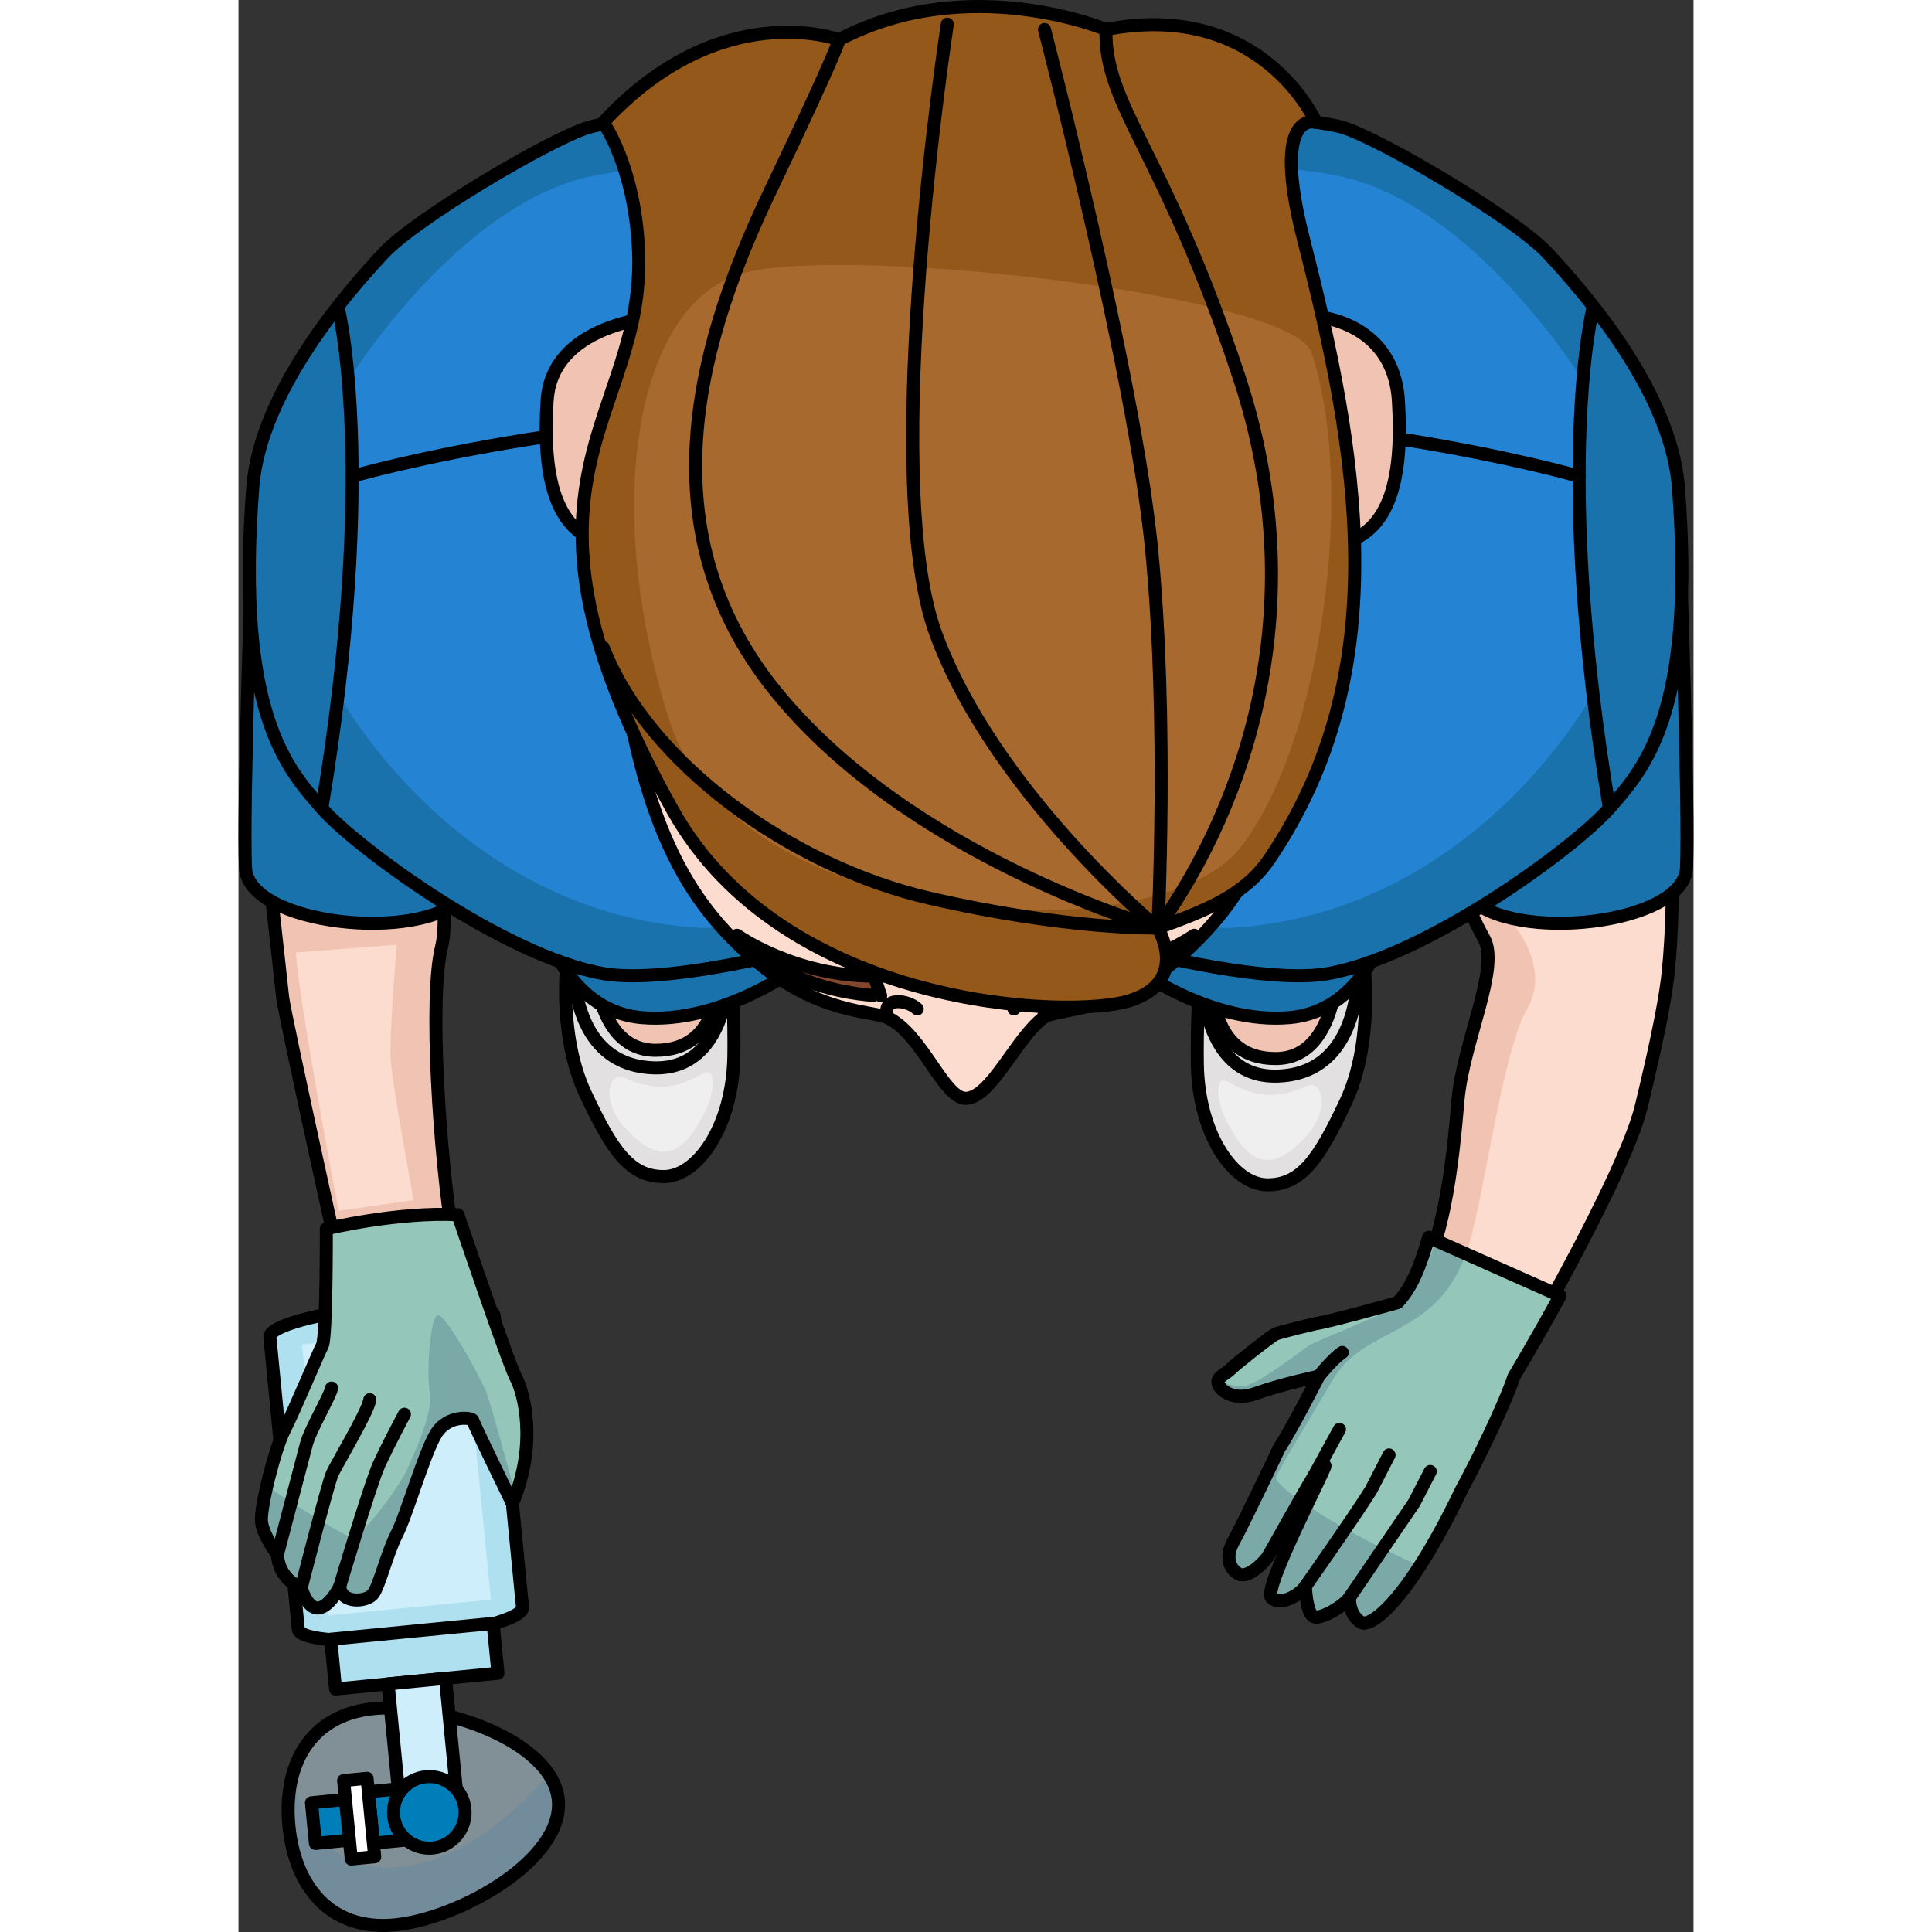 <?xml version="1.0" encoding="utf-8"?>
<!-- Created by: Science Figures, www.sciencefigures.org, Generator: Science Figures Editor -->
<svg version="1.1" id="Camada_1" xmlns="http://www.w3.org/2000/svg" xmlns:xlink="http://www.w3.org/1999/xlink" 
	 width="800px" height="800px" viewBox="0 0 111.639 148.233" enable-background="new 0 0 111.639 148.233"
	 xml:space="preserve">
<rect x="0" y="0" width="111.639" height="148.233" fill="#333333" stroke="none"/>
<g>
	<g>
		<g>
			<path fill="#FCDCCE" d="M76.129,105.049c0.389-0.4,3.065-2.503,3.412-2.675c0.347-0.172,3.084-0.808,3.084-0.808
				c1.084-0.157,6.684-1.444,6.684-1.444c3.209-3.349,3.87-11.318,4.261-15.739c0.391-4.42,3.235-10.151,1.997-12.364
				c-3.383-6.05-5.622-17.134-5.622-17.134l18.957-1.838c1.251,8.131,1.329,15.944,0.818,21.325
				c-0.183,1.925-0.737,4.928-2.087,10.514c-1.35,5.585-10.071,20.405-10.071,20.405c-0.741,2.219-2.602,6.957-3.719,8.99
				c-4.169,8.714-7.01,10.593-7.693,10.196c-0.995-0.579-0.907-1.902-0.907-1.902c-0.432,0.629-2.119,1.655-2.715,1.466
				c-0.595-0.189-0.67-2.33-0.67-2.33c-0.341,0.567-1.893,1.577-2.601,0.856c-0.663-0.675,4.128-9.786,4.108-10.105
				c0,0-0.225-0.203-0.894,0.854c-0.669,1.057-3.278,5.773-3.501,6.125c-0.223,0.352-1.496,1.692-2.215,1.322
				c-0.436-0.224-1.229-1.016-0.399-2.516c0.83-1.5,3.505-7.159,3.505-7.159c0.822-1.197,3.02-5.495,3.02-5.495
				s-2.954,0.633-4.813,1.312c-1.859,0.679-2.922-0.385-2.914-0.856C75.164,105.579,75.74,105.45,76.129,105.049z"/>
			<g>
				<path fill="#F1C3B3" d="M97.775,70.847c0.457,0.624,2.819,3.591,1.083,6.587c-1.737,2.996-3.09,12.802-4.226,17.275
					c-1.136,4.473-3.397,5.981-5.421,7.129c-1.914,1.087-4.02,1.872-5.275,4.056c-1.255,2.184-4.053,6.696-4.32,7.43
					c-0.093,0.257,0.59,0.915,1.809,1.78c-1.006,1.764-2.3,4.093-2.455,4.337c-0.223,0.352-1.496,1.692-2.215,1.322
					c-0.436-0.224-1.229-1.016-0.399-2.516c0.83-1.5,3.505-7.159,3.505-7.159c0.822-1.197,3.02-5.495,3.02-5.495
					s-2.954,0.633-4.813,1.312c-1.859,0.679-2.922-0.385-2.914-0.856c0.001-0.035,0.01-0.064,0.017-0.096
					c0.709,0.282,1.624,0.532,2.294,0.307c1.254-0.42,4.757-3.102,4.757-3.102l7.086-3.037c3.209-3.349,3.87-11.318,4.261-15.739
					c0.391-4.42,3.235-10.151,1.997-12.364c-0.001-0.002-0.002-0.005-0.004-0.007c-0.181-0.324-0.358-0.665-0.532-1.015
					c-0.018-0.036-0.036-0.07-0.054-0.106c-0.167-0.34-0.33-0.691-0.491-1.05c-0.022-0.05-0.045-0.099-0.067-0.149
					c-0.159-0.361-0.315-0.731-0.468-1.106c-0.018-0.044-0.036-0.089-0.054-0.133c-0.157-0.391-0.311-0.789-0.461-1.19
					c-0.007-0.018-0.013-0.036-0.02-0.054c-0.638-1.719-1.204-3.505-1.684-5.168l16.249,2.586
					C107.981,64.626,97.319,70.224,97.775,70.847z"/>
				<path fill="#F1C3B3" d="M86.151,124.478c-0.995-0.579-0.907-1.902-0.907-1.902c-0.432,0.629-2.119,1.655-2.715,1.466
					c-0.595-0.189-0.67-2.33-0.67-2.33c-0.341,0.567-1.893,1.577-2.601,0.856c-0.441-0.449,1.536-4.327,2.9-6.962
					c2.035,1.349,5.097,3.054,8.48,4.54C88.238,123.877,86.64,124.762,86.151,124.478z"/>
			</g>
			<path fill="none" stroke="#000000" stroke-linecap="round" stroke-linejoin="round" stroke-miterlimit="10" d="M76.129,105.049
				c0.389-0.4,3.065-2.503,3.412-2.675c0.347-0.172,3.084-0.808,3.084-0.808c1.084-0.157,6.684-1.444,6.684-1.444
				c3.209-3.349,3.87-11.318,4.261-15.739c0.391-4.42,3.235-10.151,1.997-12.364c-3.383-6.05-5.622-17.134-5.622-17.134
				l18.957-1.838c1.251,8.131,1.329,15.944,0.818,21.325c-0.183,1.925-0.737,4.928-2.087,10.514
				c-1.35,5.585-10.071,20.405-10.071,20.405c-0.741,2.219-2.602,6.957-3.719,8.99c-4.169,8.714-7.01,10.593-7.693,10.196
				c-0.995-0.579-0.907-1.902-0.907-1.902c-0.432,0.629-2.119,1.655-2.715,1.466c-0.595-0.189-0.67-2.33-0.67-2.33
				c-0.341,0.567-1.893,1.577-2.601,0.856c-0.663-0.675,4.128-9.786,4.108-10.105c0,0-0.225-0.203-0.894,0.854
				c-0.669,1.057-3.278,5.773-3.501,6.125c-0.223,0.352-1.496,1.692-2.215,1.322c-0.436-0.224-1.229-1.016-0.399-2.516
				c0.83-1.5,3.505-7.159,3.505-7.159c0.822-1.197,3.02-5.495,3.02-5.495s-2.954,0.633-4.813,1.312
				c-1.859,0.679-2.922-0.385-2.914-0.856C75.164,105.579,75.74,105.45,76.129,105.049z"/>
		</g>
		<g>
			<path fill="#94C7B9" d="M91.315,94.933c-0.604,2.057-1.22,3.791-2.392,5.015c0,0-5.215,1.461-6.299,1.618
				c0,0-2.737,0.636-3.084,0.808c-0.347,0.172-3.022,2.275-3.412,2.675c-0.389,0.4-0.965,0.53-0.974,1.001
				c-0.008,0.471,1.055,1.535,2.914,0.856c1.859-0.679,4.813-1.312,4.813-1.312s-2.198,4.298-3.02,5.495
				c0,0-2.674,5.659-3.504,7.159c-0.83,1.5-0.036,2.292,0.399,2.516c0.719,0.37,1.992-0.969,2.215-1.322s2.831-5.068,3.501-6.125
				c0.669-1.058,0.894-0.854,0.894-0.854c0.019,0.319-4.771,9.43-4.108,10.105c0.708,0.72,2.26-0.29,2.601-0.856
				c0,0,0.076,2.141,0.671,2.33s2.283-0.837,2.715-1.466c0,0-0.088,1.323,0.907,1.901c0.683,0.397,3.524-1.482,7.693-10.196
				c1.117-2.034,3.283-6.456,4.024-8.675c0,0,1.606-2.658,3.532-6.187L91.315,94.933z"/>
			<path fill="#7AA9A8" d="M86.151,124.478c-0.995-0.579-0.907-1.902-0.907-1.902c-0.432,0.629-2.119,1.655-2.715,1.466
				c-0.595-0.189-0.67-2.33-0.67-2.33c-0.341,0.567-1.893,1.577-2.601,0.856c-0.441-0.449,1.536-4.327,2.9-6.962
				c2.035,1.349,5.097,3.054,8.48,4.54C88.238,123.877,86.64,124.762,86.151,124.478z"/>
			<path fill="#7AA9A8" d="M79.072,119.272c0.01-0.018,0.022-0.038,0.033-0.058c0.042-0.072,0.091-0.159,0.148-0.259
				c0.016-0.028,0.03-0.052,0.047-0.083c0.073-0.129,0.154-0.272,0.244-0.433c0.02-0.034,0.041-0.073,0.062-0.109
				c0.065-0.115,0.133-0.236,0.204-0.362c0.362-0.643,0.793-1.41,1.211-2.148c0.009-0.016,0.017-0.031,0.026-0.046
				c0.129-0.228,0.256-0.452,0.379-0.668c-1.219-0.865-1.902-1.523-1.809-1.78c0.267-0.734,3.065-5.246,4.319-7.43
				c1.255-2.184,3.361-2.969,5.275-4.056c1.78-1.009,3.742-2.299,4.962-5.634l-2.315-1.03c-0.599,1.986-1.412,3.759-2.55,4.948
				l-7.085,3.037c0,0-3.503,2.682-4.757,3.102c-0.67,0.224-1.585-0.025-2.294-0.307c-0.006,0.031-0.016,0.061-0.017,0.095
				c-0.002,0.118,0.063,0.272,0.19,0.428c0.293,0.356,0.925,0.701,1.824,0.623c0.277-0.024,0.571-0.075,0.9-0.194
				c0.734-0.268,1.638-0.529,2.464-0.746c1.266-0.333,2.348-0.566,2.348-0.566l0,0l0,0c0,0-2.198,4.298-3.02,5.495
				c0,0-1.575,3.332-2.683,5.56c-0.113,0.228-0.221,0.442-0.322,0.643c-0.085,0.168-0.165,0.324-0.239,0.466
				c-0.097,0.187-0.188,0.359-0.26,0.489c-0.053,0.096-0.081,0.18-0.122,0.27c-0.591,1.321,0.113,2.037,0.521,2.246
				c0.09,0.046,0.188,0.066,0.292,0.064c0.083-0.002,0.172-0.025,0.261-0.052c0.022-0.007,0.043-0.005,0.065-0.013
				c0.112-0.04,0.226-0.095,0.34-0.162c0.114-0.067,0.226-0.144,0.335-0.227c0.436-0.333,0.81-0.756,0.922-0.932
				C78.989,119.414,79.026,119.352,79.072,119.272z"/>
			<path fill="none" stroke="#000000" stroke-linecap="round" stroke-linejoin="round" stroke-miterlimit="10" d="M91.315,94.933
				c-0.604,2.057-1.22,3.791-2.392,5.015c0,0-5.215,1.461-6.299,1.618c0,0-2.737,0.636-3.084,0.808
				c-0.347,0.172-3.022,2.275-3.412,2.675c-0.389,0.4-0.965,0.53-0.974,1.001c-0.008,0.471,1.055,1.535,2.914,0.856
				c1.859-0.679,4.813-1.312,4.813-1.312s-2.198,4.298-3.02,5.495c0,0-2.674,5.659-3.504,7.159c-0.83,1.5-0.036,2.292,0.399,2.516
				c0.719,0.37,1.992-0.969,2.215-1.322s2.831-5.068,3.501-6.125c0.669-1.058,0.894-0.854,0.894-0.854
				c0.019,0.319-4.771,9.43-4.108,10.105c0.708,0.72,2.26-0.29,2.601-0.856c0,0,0.076,2.141,0.671,2.33s2.283-0.837,2.715-1.466
				c0,0-0.088,1.323,0.907,1.901c0.683,0.397,3.524-1.482,7.693-10.196c1.117-2.034,3.283-6.456,4.024-8.675
				c0,0,1.606-2.658,3.532-6.187L91.315,94.933z"/>
			
				<line fill="#FCDCCE" stroke="#000000" stroke-linecap="round" stroke-linejoin="round" stroke-miterlimit="10" x1="82.472" y1="113.317" x2="84.472" y2="109.671"/>
			<path fill="#FCDCCE" stroke="#000000" stroke-linecap="round" stroke-linejoin="round" stroke-miterlimit="10" d="
				M81.859,121.712c0,0,3.606-5.117,5.018-7.358l1.402-2.723"/>
			<polyline fill="#FCDCCE" stroke="#000000" stroke-linecap="round" stroke-linejoin="round" stroke-miterlimit="10" points="
				85.243,122.576 90.201,115.303 91.439,112.898 			"/>
			<path fill="#FCDCCE" stroke="#000000" stroke-linecap="round" stroke-linejoin="round" stroke-miterlimit="10" d="
				M82.882,105.594c0,0,1.03-1.306,1.804-1.826"/>
		</g>
	</g>
	<path fill="#1A72AD" stroke="#000000" stroke-linecap="round" stroke-linejoin="round" stroke-miterlimit="10" d="M110.579,41.796
		c0,0,0.741,20.45,0.518,24.81s-13.388,5.768-16.659,2.249S110.579,41.796,110.579,41.796z"/>
	<g>
		<g>
			<path fill="#AFE0EF" stroke="#000000" stroke-linecap="round" stroke-linejoin="round" stroke-miterlimit="10" d="
				M10.865,100.257c-4.751,0.462-8.536,1.508-8.456,2.336l2.18,22.404c0.081,0.828,3.997,1.124,8.747,0.662s8.537-1.508,8.456-2.336
				l-2.18-22.404C19.532,100.091,15.616,99.795,10.865,100.257z"/>
			
				<rect x="5.842" y="102.536" transform="matrix(0.995 -0.097 0.097 0.995 -10.884 1.703)" fill="#CEEEFB" width="12.522" height="20.891"/>
			
				<rect x="7.217" y="125.192" transform="matrix(0.995 -0.097 0.097 0.995 -12.247 1.903)" fill="#AFE0EF" stroke="#000000" stroke-linecap="round" stroke-linejoin="round" stroke-miterlimit="10" width="12.522" height="3.843"/>
			<path opacity="0.5" fill="#CEEEFB" d="M11.998,147.688c-4.994,0.486-7.681-3.002-8.127-7.584
				c-0.446-4.582,1.519-8.523,6.513-9.009c4.994-0.486,13.709,2.416,14.155,6.998C24.984,142.675,16.992,147.202,11.998,147.688z"/>
			<path opacity="0.1" fill="#006AD1" d="M11.997,147.688c4.994-0.486,12.987-5.013,12.541-9.595
				c-0.068-0.695-0.344-1.346-0.75-1.958c-2.594,3.001-7.11,7.145-12.295,7.165c-4.692,0.018-6.607-3.734-7.389-6.914
				c-0.284,1.143-0.362,2.402-0.234,3.717C4.317,144.686,7.004,148.174,11.997,147.688z"/>
			<path fill="none" stroke="#000000" stroke-linecap="round" stroke-linejoin="round" stroke-miterlimit="10" d="M11.998,147.688
				c-4.994,0.486-7.681-3.002-8.127-7.584c-0.446-4.582,1.519-8.523,6.513-9.009c4.994-0.486,13.709,2.416,14.155,6.998
				C24.984,142.675,16.992,147.202,11.998,147.688z"/>
			
				<rect x="11.924" y="129.002" transform="matrix(0.995 -0.097 0.097 0.995 -12.899 1.998)" fill="#CEEEFB" stroke="#000000" stroke-linecap="round" stroke-linejoin="round" stroke-miterlimit="10" width="4.427" height="9.764"/>
			
				<rect x="10.133" y="137.382" transform="matrix(0.995 -0.097 0.097 0.995 -13.443 1.764)" fill="#007EB9" stroke="#000000" stroke-linecap="round" stroke-linejoin="round" stroke-miterlimit="10" width="2.644" height="3.968"/>
			
				<rect x="5.725" y="138.201" transform="matrix(0.995 -0.097 0.097 0.995 -13.502 1.363)" fill="#007EB9" stroke="#000000" stroke-linecap="round" stroke-linejoin="round" stroke-miterlimit="10" width="3.138" height="3.138"/>
			
				<circle fill="#007EB9" stroke="#000000" stroke-linecap="round" stroke-linejoin="round" stroke-miterlimit="10" cx="14.64" cy="139.056" r="2.746"/>
			
				<rect x="8.337" y="136.555" transform="matrix(0.995 -0.097 0.097 0.995 -13.474 1.551)" fill="#FFFFFF" stroke="#000000" stroke-linecap="round" stroke-linejoin="round" stroke-miterlimit="10" width="1.807" height="6.052"/>
		</g>
		<g>
			<g>
				<path fill="#F1C3B3" d="M8.207,99.007c0,0-4.705-21.312-4.82-22.497c-0.115-1.185-1.897-17.04-1.897-17.04l12.414-0.497
					c0,0,2.617,9.919,1.671,13.719s-0.187,15.766,0.922,22.616L8.207,99.007z"/>
				<path fill="#FCDCCE" d="M4.402,73.078l7.742-0.587c0,0-0.587,6.921-0.469,8.798s1.76,10.792,1.76,10.792l-5.748,0.821
					C7.686,92.902,4.637,76.949,4.402,73.078z"/>
				<path fill="none" stroke="#000000" stroke-linecap="round" stroke-linejoin="round" stroke-miterlimit="10" d="M8.207,99.007
					c0,0-4.705-21.312-4.82-22.497c-0.115-1.185-1.897-17.04-1.897-17.04l12.414-0.497c0,0,2.617,9.919,1.671,13.719
					s-0.187,15.766,0.922,22.616L8.207,99.007z"/>
			</g>
			<g>
				<path fill="#94C7B9" d="M6.74,94.279c0,0,5.463-1.316,10.096-1.08c0,0,3.855,11.395,4.454,12.514s1.672,5.036-0.273,9.639
					c0,0-3.02-6.18-3.039-6.374c-0.019-0.194-1.912-0.501-2.839,1.061c-0.927,1.561-2.241,6.201-2.983,7.647
					c-0.742,1.445-1.347,3.956-1.809,4.59c-0.463,0.634-2.43,0.825-2.582-0.533c0,0-0.752,1.544-1.627,1.63
					c-0.874,0.085-1.327-1.538-1.327-1.538s-1.727-0.617-1.819-2.569c0,0-1.123-1.46-1.227-2.529
					c-0.104-1.069,1.025-5.592,1.767-7.038s2.57-5.841,2.902-6.462S6.74,94.279,6.74,94.279z"/>
				<path fill="#7AA9A8" d="M19.049,106.909c-0.475-1.25-3.193-6.172-3.766-5.998c-0.572,0.174-0.876,4.328-0.6,5.951
					c0.276,1.623-1.297,4.84-1.778,5.948c-0.482,1.108-3.387,5.162-4.216,5.125c-0.484-0.022-3.826-2.138-6.523-3.895
					c-0.271,1.184-0.447,2.245-0.403,2.694c0.104,1.069,1.227,2.529,1.227,2.529c0.092,1.953,1.819,2.569,1.819,2.569
					s0.452,1.624,1.327,1.538c0.874-0.085,1.627-1.63,1.627-1.63c0.152,1.358,2.12,1.167,2.582,0.533
					c0.462-0.633,1.067-3.144,1.809-4.59c0.742-1.445,2.056-6.085,2.983-7.647c0.927-1.561,2.82-1.255,2.839-1.061
					c0.019,0.194,3.039,6.374,3.039,6.374c0.092-0.217,0.17-0.431,0.249-0.645C20.338,111.306,19.299,107.566,19.049,106.909z"/>
				<path fill="none" stroke="#000000" stroke-linecap="round" stroke-linejoin="round" stroke-miterlimit="10" d="M6.74,94.279
					c0,0,5.463-1.316,10.096-1.08c0,0,3.855,11.395,4.454,12.514s1.672,5.036-0.273,9.639c0,0-3.02-6.18-3.039-6.374
					c-0.019-0.194-1.912-0.501-2.839,1.061c-0.927,1.561-2.241,6.201-2.983,7.647c-0.742,1.445-1.347,3.956-1.809,4.59
					c-0.463,0.634-2.43,0.825-2.582-0.533c0,0-0.752,1.544-1.627,1.63c-0.874,0.085-1.327-1.538-1.327-1.538
					s-1.727-0.617-1.819-2.569c0,0-1.123-1.46-1.227-2.529c-0.104-1.069,1.025-5.592,1.767-7.038s2.57-5.841,2.902-6.462
					S6.74,94.279,6.74,94.279z"/>
				<path fill="none" stroke="#000000" stroke-linecap="round" stroke-linejoin="round" stroke-miterlimit="10" d="M7.764,121.741
					c0,0,2.352-7.879,2.997-9.315c0.645-1.436,1.973-3.919,1.973-3.919"/>
				<path fill="none" stroke="#000000" stroke-linecap="round" stroke-linejoin="round" stroke-miterlimit="10" d="M4.811,121.832
					c0,0,2.061-8.047,2.384-8.765c0.322-0.718,2.772-4.782,2.881-5.675"/>
				<path fill="none" stroke="#000000" stroke-linecap="round" stroke-linejoin="round" stroke-miterlimit="10" d="M2.991,119.263
					c0,0,1.933-7.348,2.218-8.455c0.285-1.107,1.885-3.813,1.935-4.308"/>
			</g>
		</g>
		<path fill="#1A72AD" stroke="#000000" stroke-linecap="round" stroke-linejoin="round" stroke-miterlimit="10" d="M1.06,41.796
			c0,0-0.741,20.45-0.518,24.81s13.388,5.768,16.659,2.249S1.06,41.796,1.06,41.796z"/>
	</g>
	<g>
		<g>
			<g>
				<path fill="#E2E0E0" stroke="#000000" stroke-linecap="round" stroke-linejoin="round" stroke-miterlimit="10" d="
					M32.717,48.643c-2.333,0-4.127,1.974-5.204,6.011c-1.077,4.037-0.807,12.202-1.705,15.432c-0.897,3.23-1.256,9.421,0.807,13.817
					s3.409,6.37,6.011,6.37c2.602,0,5.294-3.858,5.383-9.241c0.09-5.383-0.628-12.83-0.449-16.06
					C37.741,61.742,38.189,48.643,32.717,48.643z"/>
				<path fill="#F1C3B3" stroke="#000000" stroke-linecap="round" stroke-linejoin="round" stroke-miterlimit="10" d="M32.268,49.54
					c-2.781,0-3.589,10.587-4.665,17.047c-1.077,6.46-0.449,13.996,4.396,13.996s5.114-5.024,4.935-8.613
					c-0.179-3.589-0.269-9.78-0.628-11.574S35.498,49.54,32.268,49.54z"/>
				<path fill="none" stroke="#000000" stroke-linecap="round" stroke-linejoin="round" stroke-miterlimit="10" d="M25.808,70.086
					c0,0-1.879,11.547,6.011,11.843c6.612,0.248,5.931-9.767,5.931-9.767"/>
				<path fill="#EFEFEF" d="M29.607,82.69c-1.137-0.539-1.855,1.701,0,3.788c1.855,2.087,3.633,2.74,5.257,0.404
					c1.623-2.336,1.778-4.114,1.314-4.578C35.714,81.84,33.628,84.597,29.607,82.69z"/>
			</g>
			<g>
				<path fill="#E2E0E0" stroke="#000000" stroke-linecap="round" stroke-linejoin="round" stroke-miterlimit="10" d="
					M78.861,49.276c2.333,0,4.127,1.974,5.204,6.011s0.807,12.202,1.705,15.432c0.897,3.23,1.256,9.421-0.807,13.817
					c-2.064,4.396-3.409,6.37-6.011,6.37s-5.294-3.858-5.383-9.241c-0.09-5.383,0.628-12.83,0.449-16.06
					C73.836,62.376,73.388,49.276,78.861,49.276z"/>
				<path fill="#F1C3B3" stroke="#000000" stroke-linecap="round" stroke-linejoin="round" stroke-miterlimit="10" d="
					M79.309,50.174c2.781,0,3.589,10.587,4.665,17.047s0.449,13.996-4.396,13.996c-4.845,0-5.114-5.024-4.935-8.613
					s0.269-9.78,0.628-11.574C75.631,59.235,76.079,50.174,79.309,50.174z"/>
				<path fill="none" stroke="#000000" stroke-linecap="round" stroke-linejoin="round" stroke-miterlimit="10" d="M85.769,70.72
					c0,0,1.879,11.547-6.011,11.843c-6.612,0.248-5.931-9.767-5.931-9.767"/>
				<path fill="#EFEFEF" d="M81.97,83.324c1.137-0.539,1.855,1.701,0,3.788c-1.855,2.087-3.633,2.74-5.257,0.404
					c-1.623-2.336-1.778-4.114-1.314-4.578C75.863,82.474,77.949,85.23,81.97,83.324z"/>
			</g>
		</g>
		<g>
			<path fill="#1A72AD" stroke="#000000" stroke-linecap="round" stroke-linejoin="round" stroke-miterlimit="10" d="M23.265,70.377
				c0,0,1.619,7.165,7.664,7.698c6.045,0.533,11.852-3.794,11.852-3.794L23.265,70.377z"/>
			<path fill="#1A72AD" stroke="#000000" stroke-linecap="round" stroke-linejoin="round" stroke-miterlimit="10" d="M88.312,70.377
				c0,0-1.619,7.165-7.664,7.698c-6.045,0.533-11.852-3.794-11.852-3.794L88.312,70.377z"/>
		</g>
	</g>
	<g>
		<g>
			<path fill="#1A72AD" d="M55.789,69.207V7.511c-5.867,0-25.927,1.325-28.955,2.271c-3.028,0.946-13.248,7.002-15.708,9.652
				c-2.46,2.649-9.453,10.426-10.03,17.979c-1.325,17.321,2.65,21.575,5.299,24.603s14.005,11.355,21.575,12.68
				C35.539,76.02,55.789,69.207,55.789,69.207z"/>
			<path fill="#2483D2" d="M47.428,13.001c0,0-15.023-1.166-21.655,0.856c-9.49,2.894-17.055,14.89-17.055,14.89
				S9.31,42.61,7.556,53.051c0,0,8.988,16.995,27.855,18.142C49.457,72.047,47.428,13.001,47.428,13.001z"/>
			<path fill="none" stroke="#000000" stroke-linecap="round" stroke-linejoin="round" stroke-miterlimit="10" d="M55.789,69.207
				V7.511c-5.867,0-25.927,1.325-28.955,2.271c-3.028,0.946-13.248,7.002-15.708,9.652c-2.46,2.649-9.453,10.426-10.03,17.979
				c-1.325,17.321,2.65,21.575,5.299,24.603s14.005,11.355,21.575,12.68C35.539,76.02,55.789,69.207,55.789,69.207z"/>
			<path fill="none" stroke="#000000" stroke-linecap="round" stroke-linejoin="round" stroke-miterlimit="10" d="M7.649,23.601
				c0,0,3.098,12.298-1.254,38.414"/>
			<path fill="none" stroke="#000000" stroke-linecap="round" stroke-linejoin="round" stroke-miterlimit="10" d="M8.715,36.551
				c0,0,20.334-5.951,46.857-4.816"/>
		</g>
		<g>
			<path fill="#1A72AD" d="M55.789,69.207V7.511c5.867,0,25.927,1.325,28.955,2.271c3.028,0.946,13.247,7.002,15.708,9.652
				c2.46,2.649,9.453,10.426,10.03,17.979c1.325,17.321-2.65,21.575-5.299,24.603c-2.65,3.028-14.005,11.355-21.575,12.68
				C76.038,76.02,55.789,69.207,55.789,69.207z"/>
			<path fill="#2483D2" d="M64.149,13.001c0,0,15.023-1.166,21.655,0.856c9.49,2.894,17.055,14.89,17.055,14.89
				s-0.593,13.864,1.162,24.304c0,0-8.988,16.995-27.855,18.142C62.12,72.047,64.149,13.001,64.149,13.001z"/>
			<path fill="none" stroke="#000000" stroke-linecap="round" stroke-linejoin="round" stroke-miterlimit="10" d="M55.789,69.207
				V7.511c5.867,0,25.927,1.325,28.955,2.271c3.028,0.946,13.247,7.002,15.708,9.652c2.46,2.649,9.453,10.426,10.03,17.979
				c1.325,17.321-2.65,21.575-5.299,24.603c-2.65,3.028-14.005,11.355-21.575,12.68C76.038,76.02,55.789,69.207,55.789,69.207z"/>
			<path fill="none" stroke="#000000" stroke-linecap="round" stroke-linejoin="round" stroke-miterlimit="10" d="M103.929,23.601
				c0,0-3.098,12.298,1.254,38.414"/>
			<path fill="none" stroke="#000000" stroke-linecap="round" stroke-linejoin="round" stroke-miterlimit="10" d="M102.862,36.551
				c0,0-20.334-5.951-46.857-4.816"/>
		</g>
	</g>
	<g>
		<g>
			<g>
				<path fill="#F1C3B3" stroke="#000000" stroke-linecap="round" stroke-linejoin="round" stroke-miterlimit="10" d="
					M28.613,41.796l4.398-17.557c0,0-8.936,0.197-9.33,6.51C23.287,37.062,24.47,41.204,28.613,41.796z"/>
				<path fill="#F1C3B3" stroke="#000000" stroke-linecap="round" stroke-linejoin="round" stroke-miterlimit="10" d="
					M84.065,41.796l-1.747-17.557c0,0,6.284,0.197,6.678,6.51C89.392,37.062,88.208,41.204,84.065,41.796z"/>
			</g>
			<path fill="#FCDCCE" stroke="#000000" stroke-linecap="round" stroke-linejoin="round" stroke-miterlimit="10" d="M39.553,73.582
				c4.886,4.259,9.097,3.937,10.273,4.509c2.654,1.293,4.282,6.177,5.962,6.177c1.938,0,3.87-4.613,5.962-6.177
				c1.047-0.783,5.387-0.25,10.273-4.509c4.886-4.26,9.02-10.148,10.649-26.686l-26.884-1.002l-26.884,1.002
				C30.533,63.433,34.667,69.321,39.553,73.582z"/>
			<path fill="none" stroke="#000000" stroke-linecap="round" stroke-linejoin="round" stroke-miterlimit="10" d="M49.826,78.091
				c-0.552-1.696,1.561-1.372,2.253-0.68"/>
			<path fill="none" stroke="#000000" stroke-linecap="round" stroke-linejoin="round" stroke-miterlimit="10" d="M61.751,78.091
				c0.552-1.696-1.561-1.372-2.253-0.68"/>
			<g>
				<path fill="#83482C" stroke="#000000" stroke-linecap="round" stroke-linejoin="round" stroke-miterlimit="10" d="M73.328,71.76
					c0,0-4.385,3.132-10.524,3.132l-0.501,1.503C62.303,76.395,69.068,76.395,73.328,71.76z"/>
				<path fill="#83482C" stroke="#000000" stroke-linecap="round" stroke-linejoin="round" stroke-miterlimit="10" d="M38.249,71.76
					c0,0,4.385,3.132,10.523,3.132l0.501,1.503C49.274,76.395,42.509,76.395,38.249,71.76z"/>
			</g>
		</g>
		<g>
			<g>
				<path fill="#94591A" d="M27.983,9.398c0,0,2.38,3.268,2.705,9.664c0.676,13.298-11.697,17.509,2.641,43.121
					c8.525,15.229,30.495,16.056,35.085,14.582c4.59-1.475,2.127-5.563,2.127-5.563c3.607-1.311,6.647-2.49,8.525-5.243
					c9.837-14.418,6.819-31.296,2.665-47.538c-2.592-10.135,0.941-9.037,0.941-9.037S78.554-0.06,66.56,2.262
					c0,0-10.552-4.443-20.486,0.784C46.074,3.045,36.972-0.343,27.983,9.398z"/>
				<path fill="#A8692F" d="M82.319,27.033c-1.473-4.341-34.704-8.144-43.257-6.163s-11.264,17.698-6.038,34.294
					s37.488,17.938,43.809,9.917C83.154,57.06,85.751,37.147,82.319,27.033z"/>
				<path fill="none" stroke="#000000" stroke-linecap="round" stroke-linejoin="round" stroke-miterlimit="10" d="M27.983,9.398
					c0,0,2.38,3.268,2.705,9.664c0.676,13.298-11.697,17.509,2.641,43.121c8.525,15.229,30.495,16.056,35.085,14.582
					c4.59-1.475,2.127-5.563,2.127-5.563c3.607-1.311,6.647-2.49,8.525-5.243c9.837-14.418,6.819-31.296,2.665-47.538
					c-2.592-10.135,0.941-9.037,0.941-9.037S78.554-0.06,66.56,2.262c0,0-10.552-4.443-20.486,0.784
					C46.074,3.045,36.972-0.343,27.983,9.398z"/>
				<path fill="none" stroke="#000000" stroke-linecap="round" stroke-linejoin="round" stroke-miterlimit="10" d="M27.983,49.674
					c3.43,8.859,14.359,16.777,25.015,19.235c10.657,2.458,17.543,2.294,17.543,2.294s-19.018-5.407-29.347-18.186
					s-5.574-27.525-0.328-38.502s5.209-11.469,5.209-11.469"/>
				<path fill="none" stroke="#000000" stroke-linecap="round" stroke-linejoin="round" stroke-miterlimit="10" d="M66.56,2.262
					c-0.147,5.898,4.473,9.304,10.211,26.67c5.738,17.367,0.656,32.604-6.23,42.27"/>
				<path fill="none" stroke="#000000" stroke-linecap="round" stroke-linejoin="round" stroke-miterlimit="10" d="M54.386,1.853
					c0,0-5.323,34.616-0.896,46.74c4.427,12.124,17.051,22.61,17.051,22.61"/>
				<path fill="none" stroke="#000000" stroke-linecap="round" stroke-linejoin="round" stroke-miterlimit="10" d="M61.842,2.262
					c0,0,6.895,26.507,8.207,39.777s0.492,29.163,0.492,29.163"/>
			</g>
		</g>
	</g>
</g>
</svg>